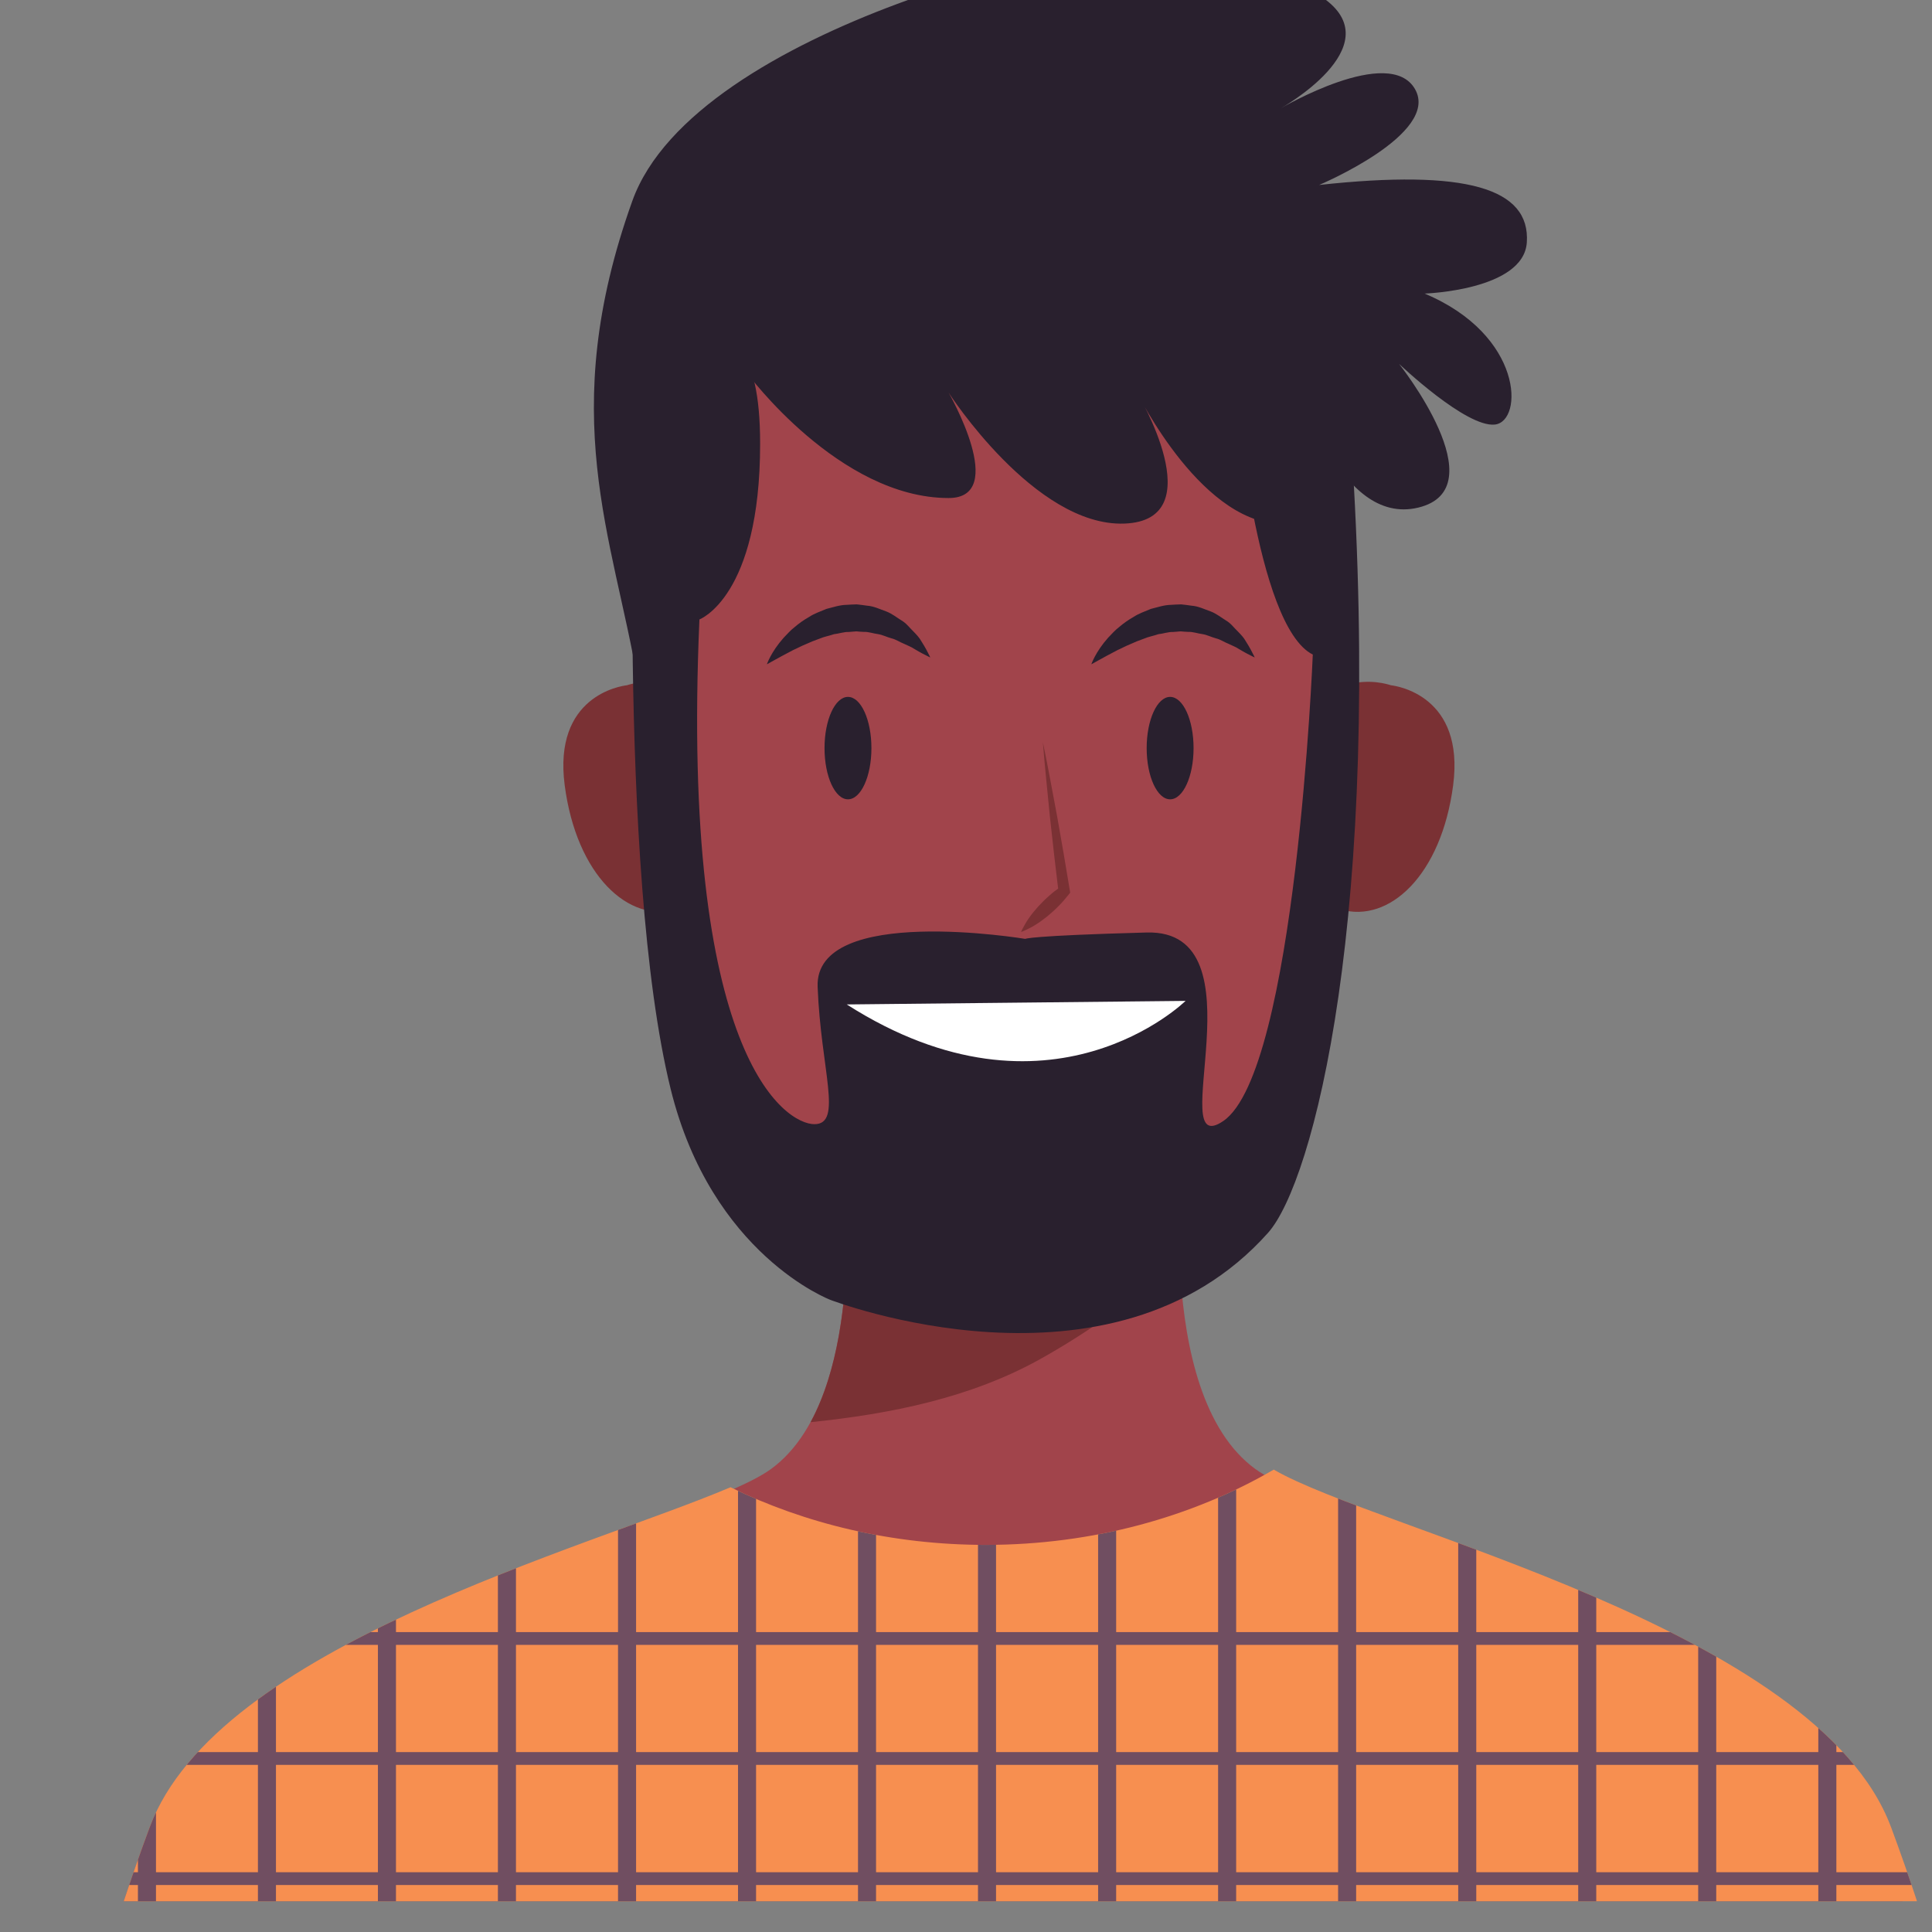 <?xml version="1.0" encoding="UTF-8"?>
<!-- Created with Inkscape (http://www.inkscape.org/) -->
<svg width="200" height="200" version="1.1" viewBox="0 0 52.917 52.917" xmlns="http://www.w3.org/2000/svg">
 <rect x="0" y="0" width="52.917" height="52.917" fill="#808080" stroke="none"/>
 <defs>
  <clipPath id="clipPath384">
   <path d="m4880.3 2418.1c-57.92 155.66-402.34 232.68-483.04 279.78-63.73-37.06-141.46-58.91-225.44-58.91-72.96 0-141.22 16.49-199.69 45.11-113.1-48.14-401.9-124.64-454.49-265.98-59.9-160.97-82.36-303.23-82.36-303.23h1527.4s-22.46 142.26-82.36 303.23"/>
  </clipPath>
  <clipPath id="clipPath1845">
   <rect transform="scale(1,-1)" x="3435.3" y="-3887.5" width="1527.4" height="1527.4" fill="#00f" fill-rule="evenodd" stroke-width="7.637"/>
  </clipPath>
 </defs>
 <g transform="translate(-59.065 -31.392)">
  <g transform="matrix(.035 0 0 -.035 -59.951 166.07)" clip-path="url(#clipPath1845)">
   <g>
    <path d="m4869.7 2415.9c-59.46 159.8-423.15 236.12-486.83 282.43-81.76 59.46-55.75 256.42-55.75 256.42l-133.78-3.52-133.79 3.52s26.02-196.96-55.74-256.42c-63.68-46.31-427.37-122.63-486.83-282.43s-81.76-301.02-81.76-301.02h1516.2s-22.29 141.22-81.75 301.02" fill="#a1444b"/>
    <path d="m4034.8 2735c62.62 6.4 125.58 19.1 180.11 49.6 39.75 22.23 75.54 48.48 108.76 78.03-1.97 50.61 3.48 92.09 3.48 92.09l-133.78-3.52-133.79 3.52s18.52-140.18-24.78-219.72" fill="#7a3134"/>
    <path d="m4880.3 2418.1c-57.92 155.66-402.34 232.68-483.04 279.78-63.73-37.06-141.46-58.91-225.44-58.91-72.96 0-141.22 16.49-199.69 45.11-113.1-48.14-401.9-124.64-454.49-265.98-59.9-160.97-82.36-303.23-82.36-303.23h1527.4s-22.46 142.26-82.36 303.23" fill="#f78f50"/>
   </g>
   <g clip-path="url(#clipPath384)" fill="#704e61">
    <path d="m4729.4 1960.7h14.129v725h-14.129z"/>
    <path d="m4635.5 1960.7h14.129v725h-14.129z"/>
    <path d="m4541.6 1960.7h14.133v725h-14.133z"/>
    <path d="m4447.6 1960.7h14.133v725h-14.133z"/>
    <path d="m4353.7 1960.7h14.133v725h-14.133z"/>
    <path d="m4259.8 1960.7h14.121v725h-14.121z"/>
    <path d="m4165.8 1960.7h14.129v725h-14.129z"/>
    <path d="m4071.9 1960.7h14.129v725h-14.129z"/>
    <path d="m3978 1960.7h14.129v725h-14.129z"/>
    <path d="m3884.1 1960.7h14.133v725h-14.133z"/>
    <path d="m3790.1 1960.7h14.133v725h-14.133z"/>
    <path d="m3696.2 1960.7h14.129v725h-14.129z"/>
    <path d="m3602.3 1960.7h14.117v725h-14.117z"/>
    <path d="m3508.4 1960.7h14.129v725h-14.129z"/>
    <path d="m4823.4 1960.7h14.129v725h-14.129z"/>
    <path d="m3385.4 2466.8h1589.9v10h-1589.9z"/>
    <path d="m3385.4 2372.8h1589.9v10h-1589.9z"/>
    <path d="m3385.4 2278.9h1589.9v10h-1589.9z"/>
    <path d="m3385.4 2185h1589.9v10h-1589.9z"/>
    <path d="m3385.4 2560.7h1589.9v10h-1589.9z"/>
   </g>
   <g>
    <path d="m3968.7 3261.8c-21.6 67.04-72.77 51.52-77.56 49.9-5.02-0.58-57.91-8.44-48.77-78.27 9.19-70.26 49.95-108.33 88.17-97.14 39.34 6.23 59.9 58.08 38.16 125.51" fill="#7a3134"/>
    <path d="m4411.3 3261.8c21.61 67.04 72.77 51.52 77.56 49.9 5.02-0.58 57.91-8.44 48.78-78.27-9.2-70.26-49.96-108.33-88.18-97.14-39.33 6.23-59.9 58.08-38.16 125.51" fill="#7a3134"/>
    <path d="m4455.9 3367.3c-26.78 293.87-250.19 277.41-271.26 275.2-21.07 2.21-244.48 18.67-271.26-275.2-26.93-295.63 104.74-488.7 271.26-478.08 166.52-10.62 298.2 182.45 271.26 478.08" fill="#a1444b"/>
    <path d="m4199.5 3118.6c0.78 2 1.83 3.71 2.8 5.5 0.93 1.83 2.06 3.46 3.16 5.11 2.25 3.25 4.72 6.27 7.31 9.17 2.67 2.81 5.31 5.65 8.28 8.16 2.85 2.62 5.93 5 9.12 7.26l-1.34-3.86c-2.39 19.45-4.6 38.93-6.71 58.43-1.84 19.54-4.04 39.02-5.52 58.61 4.07-19.22 7.41-38.54 11.11-57.8 3.45-19.31 6.78-38.63 9.94-57.98l0.3-1.8-1.64-2.07c-2.44-3.07-4.98-6.02-7.75-8.72-2.66-2.83-5.64-5.31-8.59-7.82-3.03-2.44-6.19-4.74-9.56-6.81-1.7-1.01-3.39-2.05-5.27-2.88-1.84-0.88-3.6-1.83-5.64-2.5" fill="#7a3134"/>
   </g>
   <g fill="#29202e">
    <path d="m4045.7 3262.5c0-22.13 8.22-40.08 18.35-40.08 10.14 0 18.35 17.95 18.35 40.08s-8.21 40.08-18.35 40.08c-10.13 0-18.35-17.95-18.35-40.08"/>
    <path d="m4297.8 3262.5c0-22.13 8.22-40.08 18.35-40.08 10.14 0 18.35 17.95 18.35 40.08s-8.21 40.08-18.35 40.08c-10.13 0-18.35-17.95-18.35-40.08"/>
    <path d="m4000.6 3328.1s3.19 9.6 13.11 20.75c2.61 2.61 5.22 5.8 8.67 8.4 3.28 2.82 7.02 5.51 11.23 7.88 4 2.67 8.89 4.33 13.63 6.32 5.07 1.23 10.13 3.04 15.6 3.16 2.7 0.14 5.4 0.34 8.09 0.37 2.69-0.25 5.37-0.66 8.01-1.02 5.37-0.35 10.15-2.81 14.84-4.42 4.69-1.73 8.42-4.86 12.19-7.16 3.87-2.24 6.33-5.79 9.06-8.36 2.63-2.68 4.96-5.16 6.43-7.88 1.67-2.52 2.93-4.85 3.98-6.72 2.05-3.77 3.01-5.99 3.01-5.99s-2.34 1.06-6.05 3.03c-1.83 1.01-4.07 2.17-6.42 3.65-2.28 1.59-5.32 2.64-8.28 4.12-3.11 1.19-6.01 3.32-9.59 4.17-3.52 0.92-6.87 2.73-10.6 3.32-3.75 0.46-7.35 1.91-11.24 1.74-1.91 0.11-3.82 0.17-5.74 0.4l-5.81-0.47c-3.91 0.15-7.74-1.34-11.65-1.74-3.77-1.33-7.73-1.93-11.36-3.53-3.72-1.3-7.33-2.73-10.72-4.33-3.51-1.38-6.64-3.18-9.77-4.52-3.03-1.61-5.81-3.07-8.27-4.37-2.51-1.38-4.7-2.58-6.51-3.57-3.71-2.06-5.84-3.23-5.84-3.23"/>
    <path d="m4254.5 3328.1s3.18 9.6 13.1 20.75c2.62 2.61 5.23 5.8 8.68 8.4 3.28 2.82 7.02 5.51 11.23 7.88 4 2.67 8.88 4.33 13.62 6.32 5.08 1.23 10.13 3.04 15.6 3.16 2.71 0.14 5.41 0.34 8.09 0.37 2.7-0.25 5.37-0.66 8.01-1.02 5.38-0.35 10.15-2.81 14.85-4.42 4.68-1.73 8.41-4.86 12.18-7.16 3.87-2.24 6.33-5.79 9.06-8.36 2.64-2.68 4.97-5.16 6.44-7.88 1.66-2.52 2.92-4.85 3.97-6.72 2.06-3.77 3.01-5.99 3.01-5.99s-2.33 1.06-6.04 3.03c-1.83 1.01-4.07 2.17-6.42 3.65-2.29 1.59-5.32 2.64-8.28 4.12-3.12 1.19-6.02 3.32-9.6 4.17-3.51 0.92-6.86 2.73-10.6 3.32-3.74 0.46-7.35 1.91-11.23 1.74-1.92 0.11-3.83 0.17-5.74 0.4l-5.81-0.47c-3.91 0.15-7.75-1.34-11.66-1.74-3.77-1.33-7.72-1.93-11.35-3.53-3.73-1.3-7.33-2.73-10.73-4.33-3.5-1.38-6.63-3.18-9.76-4.52-3.04-1.61-5.81-3.07-8.28-4.37-2.51-1.38-4.7-2.58-6.5-3.57-3.72-2.06-5.84-3.23-5.84-3.23"/>
   </g>
   <g>
    <path d="m4072.8 3075.7 247.63 2.37s-107.63-99.87-247.63-2.37" fill="#fff"/>
    <path d="m3897.8 3535.7s-15-367.5 27.5-540c31.99-129.83 125-165 125-165s220-85 342.5 52.5c35.28 39.6 90 247.5 65 620l-90 37.5s15-182.5 60-205c0 0-13.23-326.16-70-365-47.5-32.5 32.5 150-60 147.5s-95-5-95-5-165 27.5-162.5-37.5 20-107.5-2.5-107.5-105 52.5-90 395c0 0 47.5 17.5 47.5 137.5 0 157.82-97.5 35-97.5 35" fill="#29202e"/>
    <path d="m3985.3 3555.7s71.92-97.5 157.5-97.5c47.5 0 0 82.5 0 82.5s67.5-105 137.5-102.5 10 102.5 10 102.5 52.5-107.5 117.5-102.5 10 110 10 110 30-112.5 92.5-97.5-15 112.5-15 112.5 52.5-50 75-47.5 22.5 70-55 102.5c0 0 77.5 2.5 80 40 2.83 42.49-47.5 57.5-162.5 45 0 0 95 40 75 75s-105-15-105-15 85 47.5 35 85c-41.04 30.78-255 30-385-125 0 0 270 142.5 237.5 162.5-22.95 14.13-345.94-58.04-395-195-60-167.5-15-262.5 4.4-376.55l85.6 241.55" fill="#29202e"/>
    <path d="m4063.1 3061.9 265.13 2.78s-106.02-104.34-265.13-2.78" fill="#fff"/>
   </g>
  </g>
 </g>
</svg>
